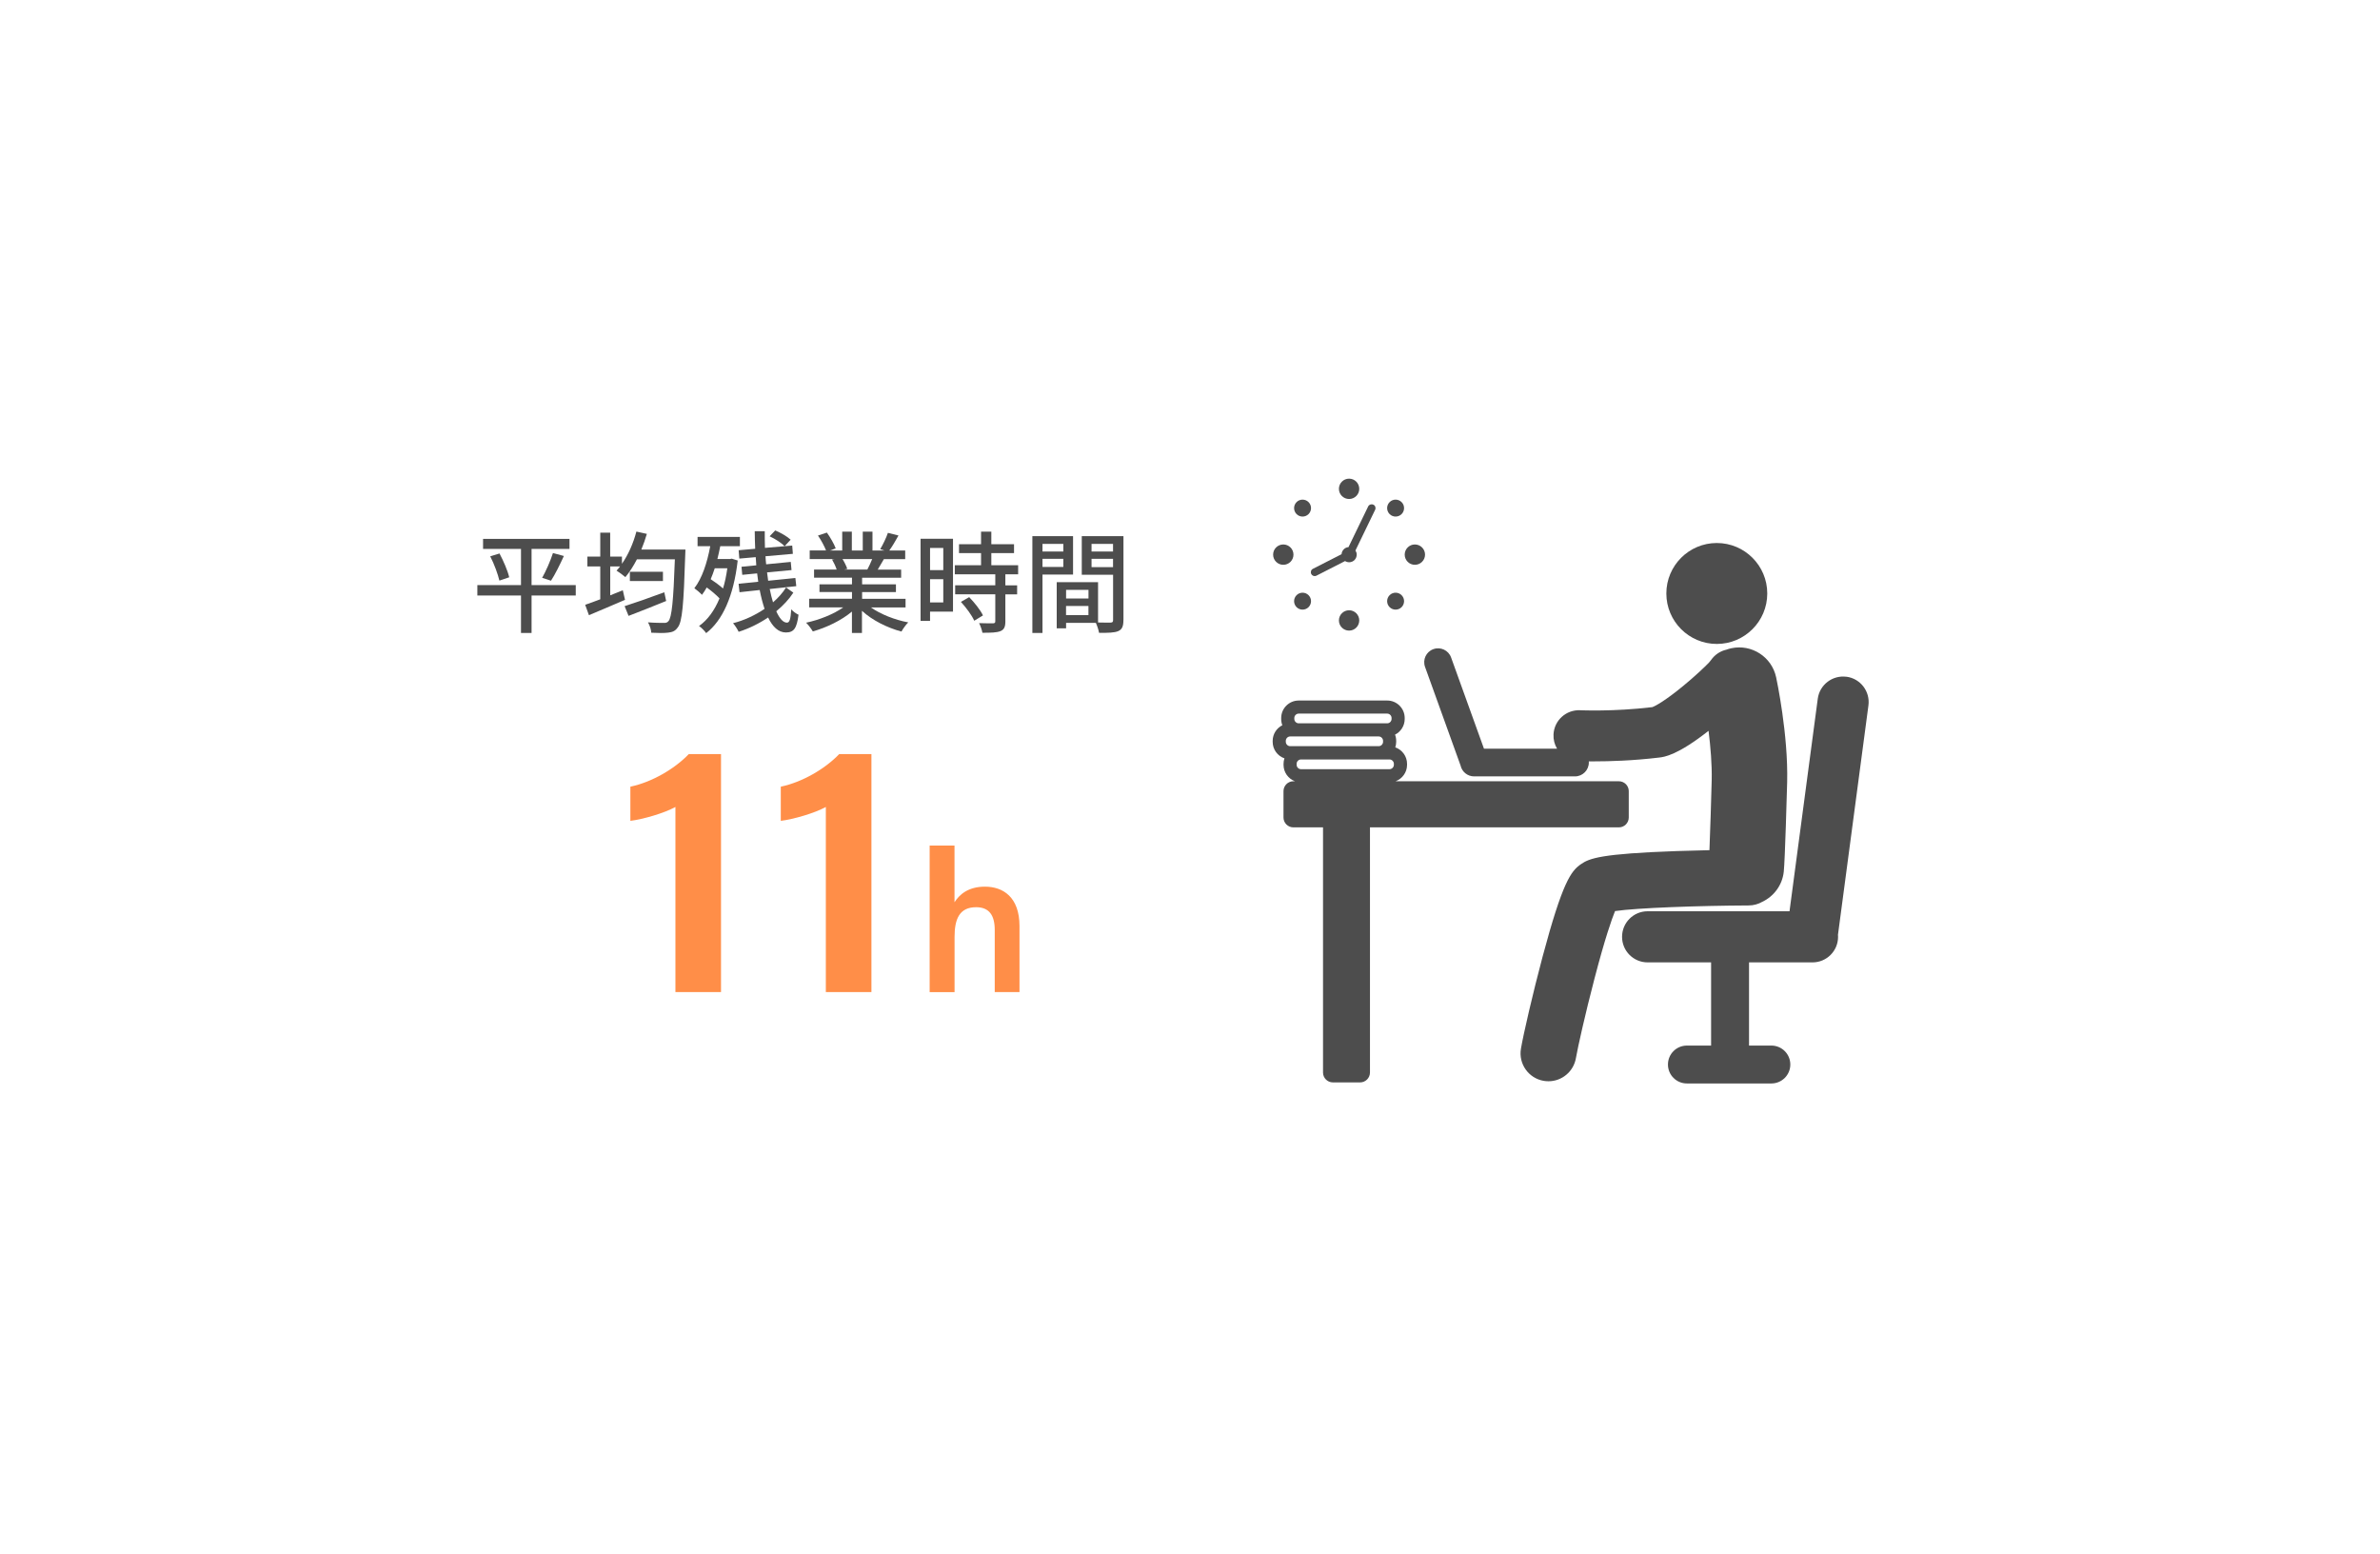 <?xml version="1.0" encoding="UTF-8"?>
<svg id="_レイヤー_1" data-name="レイヤー 1" xmlns="http://www.w3.org/2000/svg" viewBox="0 0 475 310">
  <defs>
    <style>
      .cls-1 {
        fill: #ff8e48;
      }

      .cls-2 {
        fill: #4d4d4d;
      }
    </style>
  </defs>
  <g>
    <path class="cls-2" d="M368.52,135.04c-2.79-.37-5.36,1.59-5.73,4.38l-5.64,42.41h-28.32c-2.82,0-5.1,2.28-5.1,5.1s2.28,5.1,5.1,5.1h12.67v16.6h-4.83c-2.09,0-3.78,1.69-3.78,3.78s1.69,3.78,3.78,3.78h16.86c2.09,0,3.78-1.69,3.78-3.78s-1.69-3.78-3.78-3.78h-4.46v-16.6h12.67c2.82,0,5.1-2.28,5.1-5.1,0-.13,0-.27-.02-.4l6.08-45.77c.37-2.79-1.59-5.36-4.38-5.73Z"/>
    <path class="cls-2" d="M352.71,118.42c0,5.56-4.51,10.07-10.07,10.07s-10.07-4.51-10.07-10.07,4.51-10.07,10.07-10.07,10.07,4.51,10.07,10.07Z"/>
    <path class="cls-2" d="M354.48,135.14c-.87-4.07-4.88-6.66-8.95-5.79-.33.07-.65.16-.96.28-1.27.28-2.36,1.04-3.08,2.07-.15.17-.29.34-.42.52-.88.91-2.83,2.75-5.09,4.61-3.53,2.91-5.57,4.05-6.22,4.27-7.77.93-14.32.62-14.39.62-2.8-.13-5.18,2.02-5.32,4.82-.05,1.04.21,2.02.71,2.85h-14.59l-6.56-18.2c-.52-1.44-2.1-2.18-3.54-1.66-1.44.52-2.18,2.1-1.66,3.54l7.09,19.68c.27,1.24,1.38,2.17,2.7,2.17h20.13c1.53,0,2.77-1.24,2.77-2.77,0-.08,0-.15-.01-.23.34,0,.72,0,1.14,0,2.98,0,7.67-.13,12.91-.76,1.03-.12,3.62-.44,9.85-5.33.4,3.15.7,6.73.63,9.86-.09,3.64-.3,10.2-.45,13.95-2.02.04-4.27.1-6.58.18-14.99.53-17.37,1.42-19.09,2.63-1.95,1.36-3.64,3.49-7.64,18.47-1.94,7.28-3.8,15.35-4.31,18.32-.52,3.03,1.51,5.91,4.54,6.43.32.05.64.08.95.08,2.66,0,5.01-1.91,5.48-4.62.36-2.09,1.85-8.78,3.71-15.88,2.11-8.07,3.43-11.82,4.1-13.46,4.45-.64,16.52-1.07,26.66-1.12,1,0,1.93-.27,2.73-.73,2.29-1.08,3.98-3.29,4.28-5.98.25-2.27.64-16.37.68-17.9.23-9.51-2.1-20.46-2.2-20.92Z"/>
    <path class="cls-2" d="M323.09,155.89h-44.56c1.33-.49,2.29-1.77,2.29-3.27v-.2c0-1.52-.98-2.82-2.35-3.29.12-.35.18-.72.18-1.1v-.2c0-.44-.08-.86-.23-1.24,1.14-.57,1.93-1.76,1.93-3.12v-.2c0-1.93-1.57-3.49-3.49-3.49h-17.67c-1.93,0-3.49,1.57-3.49,3.49v.2c0,.44.08.86.23,1.24-1.14.57-1.93,1.76-1.93,3.12v.2c0,1.52.98,2.82,2.35,3.29-.12.35-.18.72-.18,1.1v.2c0,1.5.95,2.78,2.29,3.27h-.33c-1.09,0-1.97.89-1.97,1.97v5.26c0,1.09.89,1.97,1.97,1.97h5.92v48.92c0,1.09.89,1.97,1.97,1.97h5.43c1.09,0,1.97-.89,1.97-1.97v-48.92h49.68c1.09,0,1.97-.89,1.97-1.97v-5.26c0-1.09-.89-1.97-1.97-1.97ZM257.49,146.95h17.67c.47,0,.87.4.87.87v.2c0,.47-.4.87-.87.87h-17.67c-.47,0-.87-.4-.87-.87v-.2c0-.47.4-.87.87-.87ZM258.78,152.41c0-.47.4-.87.87-.87h17.67c.47,0,.87.4.87.87v.2c0,.47-.4.87-.87.87h-17.67c-.47,0-.87-.4-.87-.87v-.2ZM258.32,143.26c0-.47.4-.87.87-.87h17.67c.47,0,.87.4.87.87v.2c0,.47-.4.87-.87.87h-17.67c-.47,0-.87-.4-.87-.87v-.2Z"/>
    <path class="cls-2" d="M271.28,97.54c0,1.12-.91,2.03-2.03,2.03s-2.03-.91-2.03-2.03.91-2.03,2.03-2.03,2.03.91,2.03,2.03Z"/>
    <path class="cls-2" d="M261.16,100.19c.66.66.66,1.73,0,2.39-.66.66-1.73.66-2.39,0-.66-.66-.66-1.73,0-2.39.66-.66,1.73-.66,2.39,0Z"/>
    <path class="cls-2" d="M256.12,108.64c1.12,0,2.03.91,2.03,2.03s-.91,2.03-2.03,2.03c-1.12,0-2.03-.91-2.03-2.03,0-1.12.91-2.03,2.03-2.03Z"/>
    <path class="cls-2" d="M258.77,118.76c.66-.66,1.73-.66,2.39,0,.66.66.66,1.73,0,2.39-.66.66-1.73.66-2.39,0-.66-.66-.66-1.73,0-2.39Z"/>
    <path class="cls-2" d="M267.22,123.8c0-1.12.91-2.03,2.03-2.03,1.12,0,2.03.91,2.03,2.03,0,1.12-.91,2.03-2.03,2.03-1.12,0-2.03-.91-2.03-2.03Z"/>
    <path class="cls-2" d="M277.34,121.15c-.66-.66-.66-1.73,0-2.39.66-.66,1.73-.66,2.39,0,.66.66.66,1.73,0,2.39-.66.66-1.73.66-2.39,0Z"/>
    <path class="cls-2" d="M282.38,112.7c-1.12,0-2.03-.91-2.03-2.03,0-1.12.91-2.03,2.03-2.03,1.12,0,2.03.91,2.03,2.03,0,1.12-.91,2.03-2.03,2.03Z"/>
    <path class="cls-2" d="M279.73,102.58c-.66.66-1.73.66-2.39,0-.66-.66-.66-1.73,0-2.39.66-.66,1.73-.66,2.39,0,.66.66.66,1.73,0,2.39Z"/>
    <path class="cls-2" d="M274.08,100.7c-.38-.18-.84-.02-1.02.35l-3.93,8.12c-.75.06-1.34.67-1.38,1.41l-5.72,2.92c-.38.19-.52.65-.33,1.03.14.26.4.42.68.42.12,0,.24-.03.35-.08l5.72-2.92c.24.16.54.24.85.24.83-.02,1.49-.71,1.47-1.55,0-.3-.1-.57-.25-.8l3.93-8.12c.18-.38.03-.84-.35-1.02Z"/>
  </g>
  <g>
    <g>
      <path class="cls-2" d="M114.91,118.82h-8.82v7.48h-2.11v-7.48h-8.71v-2.07h8.71v-7.22h-7.57v-2h17.25v2h-7.57v7.22h8.82v2.07ZM99.69,110.44c.81,1.52,1.65,3.48,1.94,4.75l-1.96.66c-.29-1.25-1.03-3.3-1.83-4.84l1.85-.57ZM108.2,115.3c.75-1.32,1.67-3.41,2.16-4.95l2.18.59c-.79,1.72-1.76,3.7-2.57,4.93l-1.76-.57Z"/>
      <path class="cls-2" d="M136.8,109.67s-.02.75-.04,1.03c-.31,9.9-.59,13.4-1.5,14.5-.53.75-1.06.92-1.89,1.03-.77.11-2.09.09-3.39.02-.02-.59-.29-1.47-.66-2.07,1.39.11,2.62.11,3.17.11.44.02.68-.07.92-.35.66-.73.99-3.98,1.28-12.34h-7.57c-.7,1.36-1.5,2.6-2.31,3.56-.4-.35-1.28-1.01-1.76-1.3.24-.26.48-.53.7-.84h-1.96v5.77c.84-.33,1.67-.66,2.51-1.01l.44,1.91c-2.49,1.08-5.15,2.2-7.2,3.06l-.75-2.07c.84-.29,1.87-.66,3.01-1.1v-6.56h-2.57v-1.96h2.57v-4.77h1.98v4.77h2.35v1.43c1.25-1.78,2.27-4.09,2.88-6.42l2.09.46c-.31,1.06-.68,2.11-1.1,3.12h8.78ZM132.95,119.92c-2.6,1.06-5.37,2.16-7.5,2.97l-.79-1.94c1.94-.62,5.04-1.69,7.92-2.77l.37,1.74ZM132.31,114.09v1.85h-6.6v-1.85h6.6Z"/>
      <path class="cls-2" d="M147.23,111.85c-.81,7.15-3.06,11.99-6.29,14.48-.31-.44-1.01-1.17-1.43-1.41,1.72-1.23,3.08-3.08,4.09-5.52-.66-.7-1.63-1.52-2.55-2.18-.29.53-.62,1.03-.95,1.47-.29-.33-1.1-1.03-1.52-1.32,1.54-1.98,2.55-5.06,3.17-8.38h-2.53v-1.85h8.45v1.85h-3.92c-.18.86-.35,1.72-.57,2.55h2.53l.33-.07,1.19.37ZM142.65,113.39c-.24.77-.53,1.5-.81,2.18.84.55,1.76,1.23,2.46,1.85.37-1.21.66-2.57.86-4.03h-2.51ZM158.34,118.25c-.86,1.32-2.02,2.57-3.41,3.72.64,1.43,1.36,2.27,2.13,2.27.51,0,.73-.64.86-2.66.37.44.99.88,1.45,1.08-.35,2.75-.95,3.54-2.53,3.54-1.47,0-2.64-1.12-3.54-2.99-1.83,1.23-3.85,2.22-5.88,2.86-.24-.51-.68-1.23-1.12-1.72,2.2-.55,4.4-1.58,6.29-2.86-.37-1.12-.7-2.38-.97-3.76l-4.03.44-.18-1.69,3.92-.4c-.07-.55-.15-1.1-.22-1.67l-2.97.29-.15-1.61,2.95-.29c-.04-.55-.09-1.08-.11-1.63l-3.28.29-.13-1.67,3.3-.29c-.04-1.14-.09-2.33-.09-3.5h2c0,1.12,0,2.25.04,3.32l3.92-.33c-.62-.66-1.89-1.47-2.99-1.98l1.12-1.17c1.1.46,2.4,1.21,3.08,1.85l-1.21,1.3,1.52-.13.13,1.65-5.46.48c.02.55.07,1.08.13,1.61l4.91-.48.15,1.63-4.88.46c.07.57.13,1.12.22,1.67l5.43-.55.18,1.63-5.3.57c.2.97.42,1.87.66,2.66,1.06-.92,1.96-1.94,2.6-2.97l1.45,1.03Z"/>
      <path class="cls-2" d="M173.81,121.2c1.94,1.36,4.77,2.49,7.46,2.99-.46.44-1.06,1.28-1.36,1.83-2.86-.77-5.81-2.24-7.88-4.14v4.42h-2v-4.27c-2.09,1.76-5.06,3.19-7.81,3.96-.31-.53-.88-1.3-1.34-1.74,2.62-.55,5.48-1.69,7.42-3.06h-6.8v-1.72h8.54v-1.34h-6.49v-1.54h6.49v-1.32h-7.57v-1.63h4.51c-.2-.62-.57-1.41-.92-2l.53-.09h-4.99v-1.72h3.26c-.33-.86-.99-2.07-1.61-2.97l1.78-.59c.68.95,1.45,2.29,1.76,3.15l-1.12.42h2.42v-3.76h1.92v3.76h2.18v-3.76h1.94v3.76h2.38l-.84-.26c.53-.88,1.21-2.27,1.54-3.26l2.11.53c-.59,1.08-1.25,2.18-1.83,2.99h3.17v1.72h-4.25c-.42.75-.86,1.47-1.23,2.09h4.67v1.63h-7.79v1.32h6.75v1.54h-6.75v1.34h8.67v1.72h-6.89ZM168.15,111.56c.4.64.79,1.43.95,1.96l-.64.13h4.64c.33-.59.68-1.39.97-2.09h-5.92Z"/>
      <path class="cls-2" d="M190.2,122.04h-4.58v1.85h-1.89v-16.39h6.47v14.54ZM185.62,109.34v4.42h2.64v-4.42h-2.64ZM188.26,120.21v-4.64h-2.64v4.64h2.64ZM200.65,114.6v2.2h2.35v1.8h-2.35v5.41c0,1.06-.24,1.61-.97,1.92-.77.31-1.89.33-3.61.33-.09-.55-.37-1.34-.66-1.92,1.23.04,2.44.04,2.77.04.35-.02.46-.11.46-.42v-5.37h-8.01v-1.8h8.01v-2.2h-8.08v-1.8h5.24v-2.42h-4.4v-1.78h4.4v-2.51h2.05v2.51h4.53v1.78h-4.53v2.42h5.35v1.8h-2.55ZM193.43,119.15c1.06,1.1,2.27,2.6,2.75,3.65l-1.74,1.06c-.46-1.06-1.61-2.62-2.66-3.76l1.65-.95Z"/>
      <path class="cls-2" d="M208.06,114.64v11.66h-2.02v-19.32h8.12v7.66h-6.09ZM208.06,108.53v1.52h4.16v-1.52h-4.16ZM212.22,113.13v-1.63h-4.16v1.63h4.16ZM224.21,123.75c0,1.17-.24,1.83-1.03,2.18-.77.33-1.98.35-3.83.35-.09-.55-.37-1.43-.64-2h-5.94v1.1h-1.87v-9.22h8.25v8.05c1.08.04,2.13.02,2.49.02.4-.02.51-.13.51-.51v-9.04h-6.25v-7.7h8.32v16.77ZM212.77,117.7v1.72h4.47v-1.72h-4.47ZM217.23,122.74v-1.83h-4.47v1.83h4.47ZM217.85,108.53v1.52h4.29v-1.52h-4.29ZM222.14,113.17v-1.67h-4.29v1.67h4.29Z"/>
    </g>
    <g>
      <path class="cls-1" d="M134.8,197.96v-36.94c-2.25,1.25-6.54,2.47-8.99,2.77v-6.82c4.21-.88,8.76-3.48,11.66-6.5h6.43v47.49h-9.09Z"/>
      <path class="cls-1" d="M164.82,197.96v-36.94c-2.25,1.25-6.54,2.47-8.99,2.77v-6.82c4.21-.88,8.76-3.48,11.66-6.5h6.43v47.49h-9.09Z"/>
      <path class="cls-1" d="M190.5,168.71v11.32c.95-1.49,2.69-3.11,6.07-3.11,3.65,0,6.9,2.11,6.9,7.87v13.17h-4.94v-12.4c0-2.95-1.13-4.54-3.72-4.54-3.34,0-4.3,2.38-4.3,5.93v11.02h-4.97v-29.25h4.97Z"/>
    </g>
  </g>
</svg>